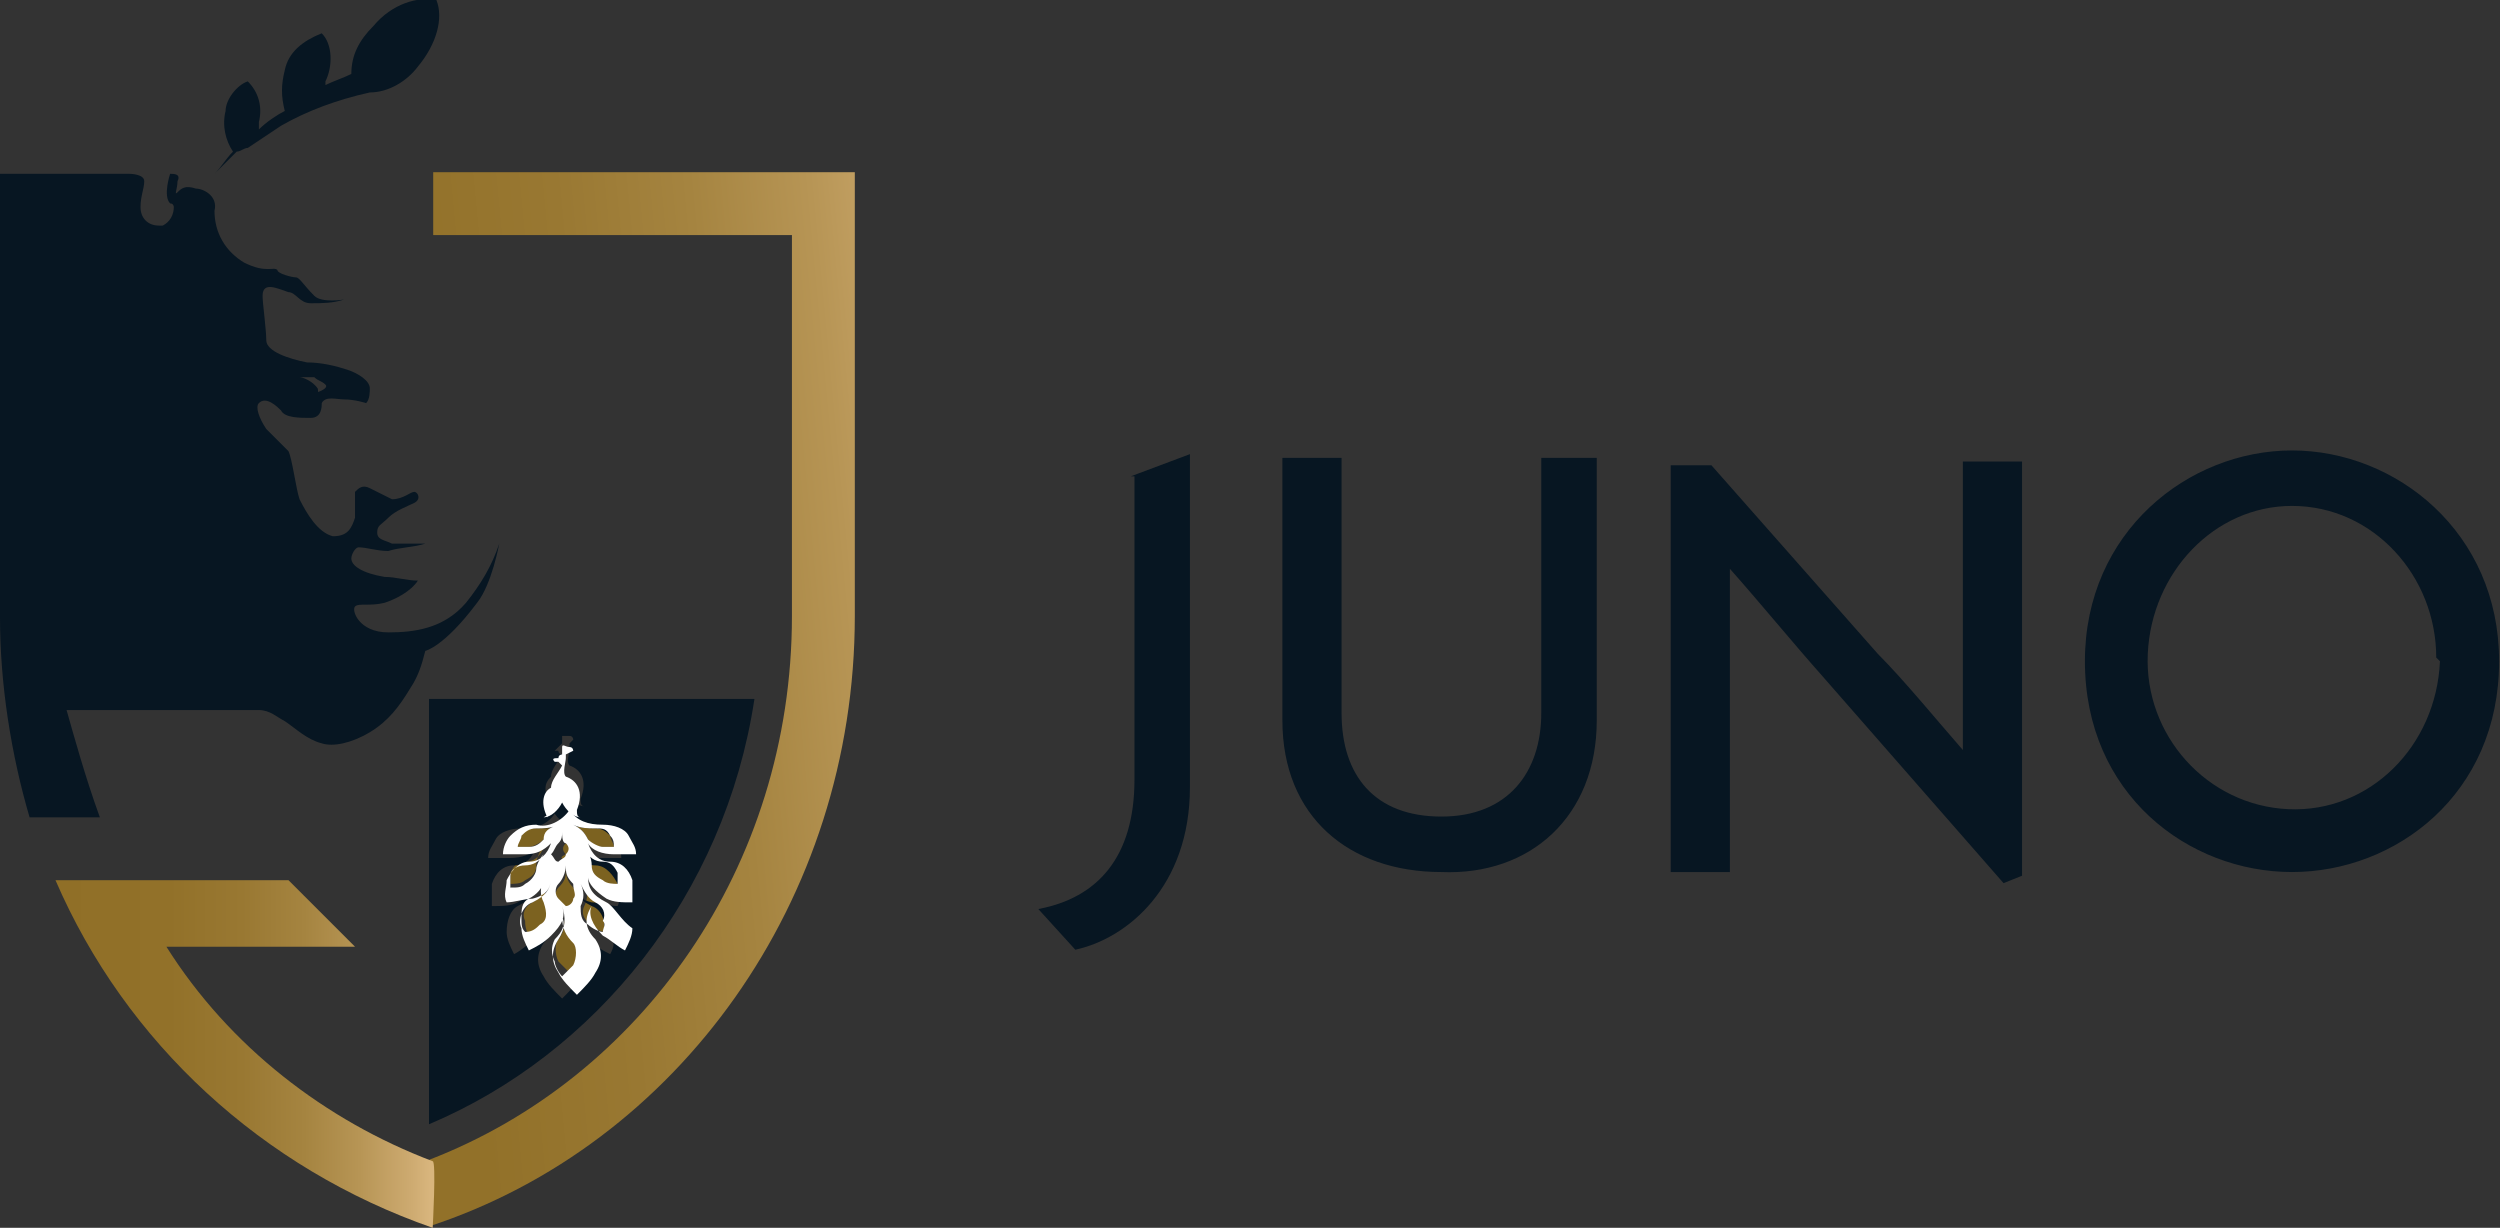 <?xml version="1.0" encoding="utf-8"?>
<!-- Generator: Adobe Illustrator 28.3.0, SVG Export Plug-In . SVG Version: 6.00 Build 0)  -->
<svg version="1.1" id="Layer_1" xmlns="http://www.w3.org/2000/svg" xmlns:xlink="http://www.w3.org/1999/xlink" x="0px" y="0px"
	 viewBox="0 0 67.6 33.2" style="enable-background:new 0 0 67.6 33.2;" xml:space="preserve">
<rect x="0" y="0" width="67.6" height="33.2" fill="#333333" stroke="none"/>
<style type="text/css">
	.st0{fill:url(#Path_106_00000025413458352820023330000015953423849447066784_);}
	.st1{fill:#071622;}
	.st2{fill:#7C6220;}
	.st3{fill:#FFFFFF;}
	.st4{fill:url(#Path_121_00000000200776228783691070000007360355185585920917_);}
</style>
<g id="logo-icon">
	<g id="Group_17" transform="translate(-43 -23.886)">
		<g id="Group_15" transform="translate(91.314 43.443)">
			
				<linearGradient id="Path_106_00000055673995595278573610000015805987199796787607_" gradientUnits="userSpaceOnUse" x1="-570.227" y1="25.944" x2="-569.787" y2="25.841" gradientTransform="matrix(47.677 0 0 117.997 27144.019 -3058.173)">
				<stop  offset="0" style="stop-color:#906F27"/>
				<stop  offset="0.308" style="stop-color:#927129"/>
				<stop  offset="0.503" style="stop-color:#997832"/>
				<stop  offset="0.667" style="stop-color:#A58440"/>
				<stop  offset="0.814" style="stop-color:#B79555"/>
				<stop  offset="0.948" style="stop-color:#CDAA70"/>
				<stop  offset="1" style="stop-color:#D8B57D"/>
			</linearGradient>
			<path id="Path_106" style="fill:url(#Path_106_00000055673995595278573610000015805987199796787607_);" d="M-36.6-14.9v1.7h9.7
				v10.3c0,6.8-4.1,12.5-9.8,14.7v1.8c6.7-2.2,11.5-8.8,11.5-16.5v-12H-36.6z"/>
		</g>
		<g id="Group_16" transform="translate(43 23.886)">
			<path id="Path_107" class="st1" d="M4.6,4.7c0.1,0,0.3,0,0.2,0.2c0,0.2-0.1,0.4,0,0.3s0.2-0.2,0.5-0.1c0.2,0,0.6,0.2,0.5,0.6
				C5.8,6.3,6.1,6.8,6.6,7.1c0.6,0.3,0.8,0.1,0.9,0.2C7.5,7.4,7.9,7.5,8,7.5c0.1,0,0.2,0.2,0.5,0.5c0.2,0.2,0.8,0.1,0.8,0.1
				C9,8.2,8.7,8.2,8.4,8.2C8.1,8.2,8,7.9,7.8,7.9C7.5,7.8,7.1,7.6,7.1,8c0,0.2,0.1,0.9,0.1,1.2s0.6,0.5,1.1,0.6
				C8.7,9.8,9.1,9.9,9.4,10c0.3,0.1,0.6,0.3,0.6,0.5c0,0.1,0,0.3-0.1,0.4c0,0-0.3-0.1-0.6-0.1c-0.2,0-0.5-0.1-0.6,0.1
				c0,0.1,0,0.4-0.3,0.4s-0.7,0-0.8-0.2C7.5,11,7.2,10.7,7,10.9c-0.1,0.1,0,0.4,0.2,0.7c0.2,0.2,0.4,0.4,0.6,0.6
				c0.1,0.2,0.2,1,0.3,1.3c0.2,0.4,0.5,0.9,0.9,1c0.4,0,0.5-0.2,0.6-0.5c0-0.2,0-0.7,0-0.7c0.1-0.1,0.2-0.2,0.4-0.1
				c0.2,0.1,0.4,0.2,0.6,0.3c0.3,0,0.5-0.2,0.6-0.2s0.2,0.2,0,0.3c-0.2,0.1-0.5,0.2-0.7,0.4c-0.2,0.2-0.3,0.2-0.3,0.4
				s0.2,0.2,0.4,0.3c0.2,0,0.9,0,0.9,0c-0.3,0.1-0.7,0.1-1,0.2c-0.3,0-0.6-0.1-0.8-0.1c-0.1,0-0.2,0.2-0.2,0.3
				c0,0.2,0.3,0.4,0.9,0.5c0.3,0,0.6,0.1,0.9,0.1c-0.2,0.3-0.6,0.5-0.9,0.6c-0.4,0.1-0.7,0-0.8,0.1c-0.1,0.1,0.1,0.7,0.9,0.7
				c0.7,0,1.5-0.1,2.1-0.8c0.4-0.5,0.7-1,0.9-1.6c0,0-0.2,1.1-0.6,1.6c-0.9,1.2-1.4,1.3-1.4,1.3c-0.1,0.4-0.2,0.7-0.4,1
				c-0.3,0.5-0.6,0.9-1.1,1.2c-0.5,0.3-1,0.4-1.3,0.3c-0.4-0.1-0.7-0.4-1-0.6c-0.2-0.1-0.4-0.3-0.7-0.3c-0.3,0-4.1,0-5.2,0
				C2,19.9,2.3,21,2.7,22.1H0.8C0.3,20.4,0,18.5,0,16.7v-12l3.5,0c0,0,0.4,0,0.4,0.2c0,0.2-0.1,0.4-0.1,0.7c0,0.3,0.2,0.5,0.5,0.5
				c0,0,0.1,0,0.1,0c0.2-0.1,0.3-0.3,0.3-0.5c0,0,0-0.1-0.1-0.1C4.4,5.3,4.6,4.7,4.6,4.7 M8.6,10.6c0,0,0.3-0.1,0.2-0.2
				s-0.2-0.1-0.3-0.2c-0.1,0-0.3,0-0.4,0c0.1,0,0.3,0.1,0.4,0.2C8.6,10.5,8.6,10.5,8.6,10.6"/>
			<path id="Path_108" class="st1" d="M6.7,2.2C7,2.5,7.1,2.9,7,3.3c0,0.1,0,0.1,0,0.2c0.2-0.2,0.5-0.4,0.7-0.5
				c-0.1-0.4-0.1-0.7,0-1.1c0.1-0.5,0.5-0.8,1-1C9,1.2,9,1.8,8.8,2.2c0,0,0,0,0,0.1C9,2.2,9.3,2.1,9.5,2c0-0.5,0.2-0.9,0.6-1.3
				c0.5-0.6,1.2-0.8,1.7-0.7c0.2,0.5,0,1.2-0.5,1.8c-0.3,0.4-0.8,0.7-1.3,0.7C9.1,2.7,8.3,3,7.6,3.4C7.3,3.6,7,3.8,6.7,4
				C6.6,4,6.5,4.1,6.4,4.1C6.2,4.3,6,4.5,5.8,4.7c0.2-0.2,0.3-0.4,0.5-0.6C6.1,3.8,6,3.4,6.1,3C6.1,2.7,6.4,2.3,6.7,2.2"/>
			<path id="Path_109" class="st2" d="M14.2,23.3c-0.2,0-0.3,0.1-0.4,0.3c0,0.1,0,0.2,0,0.3c0.1,0,0.3,0,0.4-0.1
				c0.2-0.1,0.3-0.2,0.3-0.4c0-0.2,0.1-0.4,0.2-0.5C14.6,23.2,14.4,23.3,14.2,23.3"/>
			<path id="Path_110" class="st2" d="M14.8,23.9c-0.1,0.2-0.2,0.4-0.4,0.5c-0.2,0.1-0.3,0.3-0.2,0.5c0,0.1,0,0.2,0.1,0.4
				c0.1,0,0.3-0.1,0.4-0.2c0.2-0.1,0.2-0.3,0.2-0.5C14.7,24.3,14.7,24.1,14.8,23.9"/>
			<path id="Path_111" class="st2" d="M15.3,23.3c0.1,0,0.1-0.1,0.2-0.2c0.1-0.1,0-0.2,0-0.3c-0.1-0.1-0.1-0.2-0.1-0.3
				c0,0.1,0,0.3-0.1,0.3c-0.1,0.1-0.1,0.2,0,0.3C15.1,23.2,15.2,23.2,15.3,23.3"/>
			<path id="Path_112" class="st2" d="M16,23.5c0,0.1,0.1,0.3,0.3,0.4c0.1,0,0.2,0.1,0.4,0.1c0-0.1,0-0.2,0-0.3
				c0-0.2-0.2-0.3-0.4-0.3c-0.2,0-0.4-0.1-0.5-0.3C15.9,23.2,16,23.4,16,23.5"/>
			<path id="Path_113" class="st2" d="M15.3,24.8c0,0.2-0.1,0.5-0.2,0.6c-0.1,0.1-0.1,0.4,0,0.6c0.1,0.1,0.2,0.2,0.3,0.3
				c0.1-0.1,0.2-0.2,0.3-0.3c0.1-0.2,0.1-0.4,0-0.6C15.3,25.3,15.2,25.1,15.3,24.8z"/>
			<path id="Path_114" class="st2" d="M16.2,24.4c-0.2-0.1-0.4-0.3-0.4-0.5c0.1,0.2,0.1,0.4,0,0.6c-0.1,0.2,0,0.4,0.2,0.5
				c0.1,0.1,0.2,0.2,0.4,0.2c0.1-0.1,0.1-0.2,0.1-0.4C16.4,24.7,16.3,24.5,16.2,24.4"/>
			<path id="Path_115" class="st1" d="M16.5,25.8c-0.2-0.1-0.4-0.2-0.6-0.4c-0.3-0.3-0.4-0.5-0.3-0.8c-0.1,0.3-0.1,0.6,0.1,0.9
				c0.2,0.3,0.2,0.6,0,0.9c-0.1,0.2-0.3,0.4-0.5,0.6c-0.2-0.2-0.4-0.4-0.5-0.6c-0.2-0.3-0.2-0.6,0-0.9c0.3-0.3,0.3-0.6,0.1-0.9
				c0.1,0.2,0,0.5-0.3,0.8c-0.2,0.1-0.4,0.3-0.6,0.4c-0.1-0.2-0.2-0.4-0.2-0.6c0-0.3,0.1-0.6,0.3-0.7c0.4-0.2,0.5-0.4,0.5-0.7
				c0,0.2-0.2,0.4-0.5,0.6c-0.2,0.1-0.4,0.1-0.7,0.1c0-0.2,0-0.4,0-0.6c0.1-0.3,0.3-0.5,0.6-0.5c0.3,0,0.5-0.2,0.6-0.5
				c-0.1,0.2-0.4,0.3-0.7,0.3c-0.2,0-0.4,0-0.6,0c0-0.2,0.1-0.3,0.2-0.5c0.1-0.2,0.4-0.3,0.7-0.3c0.4,0,0.7-0.1,0.9-0.4
				c0.2,0.3,0.6,0.5,0.9,0.4c0.3,0,0.5,0.1,0.7,0.3c0.1,0.1,0.2,0.3,0.2,0.5c-0.2,0-0.4,0-0.6,0c-0.3,0-0.5-0.1-0.7-0.3
				c0.1,0.3,0.3,0.5,0.6,0.5c0.3,0,0.5,0.3,0.6,0.5c0,0.2,0.1,0.4,0,0.6c-0.2,0-0.5-0.1-0.7-0.1c-0.4-0.1-0.5-0.3-0.5-0.6
				c0,0.3,0.1,0.5,0.5,0.7c0.3,0.1,0.4,0.5,0.3,0.7C16.7,25.4,16.6,25.6,16.5,25.8 M14.9,21c0-0.2,0.2-0.4,0.3-0.6h0
				c0,0-0.1,0-0.1-0.1l0,0c0,0-0.1,0-0.1,0c0,0,0.1-0.1,0.1-0.1c0,0,0.1-0.1,0.1-0.1h0l0-0.2c0,0,0,0,0,0c0,0,0.1,0,0.2,0
				c0.1,0,0.1,0.1,0.1,0.1c0,0,0,0,0,0l-0.1,0.1c0,0,0,0.1,0,0.1c0,0.2-0.1,0.4,0,0.5c0.3,0.1,0.5,0.4,0.3,0.9c0,0.1,0,0.2,0.1,0.2
				c-0.2,0-0.4-0.2-0.5-0.4C15.2,21.8,15,22,14.8,22c0.1,0,0.1-0.1,0.1-0.2C14.7,21.4,14.7,21.2,14.9,21 M11.6,18.9v11.5l0,0
				c4.5-1.9,8-6.2,8.8-11.5L11.6,18.9z"/>
			<path id="Path_116" class="st2" d="M15.3,23.5c0,0.2,0,0.3-0.2,0.5c-0.1,0.1-0.1,0.3,0,0.4c0,0.1,0.1,0.2,0.2,0.2
				c0.1-0.1,0.1-0.1,0.2-0.2c0.1-0.1,0.1-0.3,0-0.4C15.3,23.8,15.3,23.6,15.3,23.5"/>
			<path id="Path_117" class="st2" d="M15.9,22.7c0.1,0.1,0.2,0.2,0.4,0.2c0.1,0,0.2,0,0.3,0c0-0.1-0.1-0.2-0.1-0.3
				c-0.1-0.1-0.2-0.2-0.4-0.2c-0.2,0-0.4,0-0.6-0.1C15.7,22.4,15.8,22.5,15.9,22.7"/>
			<path id="Path_118" class="st2" d="M14.5,22.4c-0.2,0-0.3,0-0.4,0.2c-0.1,0.1-0.1,0.2-0.1,0.3c0.1,0,0.2,0,0.3,0
				c0.1,0,0.3-0.1,0.4-0.2c0.1-0.2,0.2-0.2,0.4-0.3C14.8,22.4,14.7,22.4,14.5,22.4"/>
			<path id="Path_119" class="st3" d="M14.7,22.1c0.2,0,0.4-0.2,0.5-0.4c0.1,0.2,0.3,0.4,0.5,0.4c-0.1,0-0.1-0.1-0.1-0.2
				c0.2-0.5,0-0.8-0.3-0.9c-0.1-0.1,0-0.4,0-0.5c0,0,0-0.1,0-0.1l0.2-0.1c0,0,0,0,0,0c0,0,0-0.1-0.1-0.1s-0.2-0.1-0.2,0c0,0,0,0,0,0
				l0,0.2h0c0,0-0.1,0-0.1,0.1c-0.1,0-0.2,0-0.1,0.1c0,0,0.1,0,0.1,0l0,0c0,0,0.1,0.1,0.1,0.1h0c-0.1,0.2-0.3,0.4-0.3,0.6
				c-0.2,0.1-0.3,0.4-0.1,0.8C14.9,21.9,14.9,22,14.7,22.1"/>
			<path id="Path_120" class="st3" d="M16.3,25.2c-0.1,0-0.3-0.1-0.4-0.2c-0.2-0.1-0.2-0.3-0.2-0.5c0.1-0.2,0.1-0.4,0-0.6
				c0.1,0.2,0.2,0.4,0.4,0.5c0.2,0.1,0.3,0.3,0.2,0.5C16.4,25,16.3,25.1,16.3,25.2 M15.5,22.3c0.2,0.1,0.4,0.1,0.6,0.1
				c0.2,0,0.3,0,0.4,0.2c0.1,0.1,0.1,0.2,0.1,0.3c-0.1,0-0.2,0-0.3,0c-0.1,0-0.3-0.1-0.4-0.2C15.8,22.5,15.7,22.4,15.5,22.3
				 M15.5,24.3c0,0.1-0.1,0.2-0.2,0.2c-0.1-0.1-0.1-0.1-0.2-0.2c-0.1-0.1-0.1-0.3,0-0.4c0.1-0.1,0.2-0.3,0.2-0.5
				c0,0.2,0,0.3,0.2,0.5C15.5,24.1,15.6,24.2,15.5,24.3 M15.5,25.5c0.1,0.1,0.1,0.4,0,0.6c-0.1,0.1-0.2,0.2-0.3,0.3
				C15.1,26.3,15,26.1,15,26c-0.1-0.2-0.1-0.4,0-0.6c0.2-0.2,0.3-0.4,0.2-0.6C15.2,25.1,15.3,25.3,15.5,25.5 M14.7,22.7
				c-0.1,0.1-0.2,0.2-0.4,0.2c-0.1,0-0.2,0-0.3,0c0-0.1,0.1-0.2,0.1-0.3c0.1-0.1,0.2-0.2,0.4-0.2c0.2,0,0.4,0,0.6-0.1
				C14.8,22.4,14.7,22.5,14.7,22.7 M14.6,25c-0.1,0.1-0.2,0.2-0.4,0.2c-0.1-0.1-0.1-0.2-0.1-0.4c0-0.2,0-0.4,0.2-0.5
				c0.2-0.1,0.4-0.3,0.4-0.5c-0.1,0.2-0.1,0.4,0,0.6C14.8,24.7,14.8,24.9,14.6,25 M14.5,23.5c0,0.1-0.1,0.3-0.3,0.4
				C14.1,24,14,24,13.8,24c0-0.1,0-0.2,0-0.3c0-0.2,0.2-0.3,0.4-0.3c0.2,0,0.4-0.1,0.5-0.3C14.6,23.2,14.5,23.4,14.5,23.5
				 M15.1,22.8c0.1-0.1,0.1-0.2,0.1-0.3c0,0.1,0,0.3,0.1,0.3c0.1,0.1,0.1,0.2,0,0.3c0,0.1-0.1,0.1-0.2,0.2c-0.1,0-0.1-0.1-0.2-0.2
				C15,23,15,22.9,15.1,22.8 M16.3,23.3c0.2,0,0.3,0.1,0.4,0.3c0,0.1,0,0.2,0,0.3c-0.1,0-0.3,0-0.4-0.1c-0.2-0.1-0.3-0.2-0.3-0.4
				c0-0.2-0.1-0.4-0.2-0.5C15.9,23.2,16.1,23.3,16.3,23.3 M16.4,24.4c-0.4-0.2-0.5-0.4-0.5-0.7c0,0.2,0.2,0.4,0.5,0.6
				c0.2,0.1,0.4,0.1,0.7,0.1c0-0.2,0-0.4,0-0.6c-0.1-0.3-0.3-0.5-0.6-0.5c-0.3,0-0.5-0.2-0.6-0.5c0.1,0.2,0.4,0.3,0.7,0.3
				c0.2,0,0.4,0,0.6,0c0-0.2-0.1-0.3-0.2-0.5c-0.1-0.2-0.4-0.3-0.7-0.3c-0.4,0-0.7-0.1-0.9-0.4c-0.2,0.3-0.6,0.5-0.9,0.4
				c-0.3,0-0.5,0.1-0.7,0.3c-0.1,0.1-0.2,0.3-0.2,0.5c0.2,0,0.4,0,0.6,0c0.3,0,0.5-0.1,0.7-0.3c-0.1,0.3-0.3,0.5-0.6,0.5
				c-0.3,0-0.5,0.3-0.6,0.5c0,0.2-0.1,0.4,0,0.6c0.2,0,0.5-0.1,0.7-0.1c0.4-0.1,0.5-0.3,0.5-0.6c0,0.3-0.1,0.5-0.5,0.7
				c-0.3,0.1-0.4,0.5-0.3,0.7c0,0.2,0.1,0.4,0.2,0.6c0.2-0.1,0.4-0.2,0.6-0.4c0.3-0.3,0.4-0.5,0.3-0.8c0.1,0.3,0.1,0.6-0.1,0.9
				c-0.2,0.3-0.2,0.6,0,0.9c0.1,0.2,0.3,0.4,0.5,0.6c0.2-0.2,0.4-0.4,0.5-0.6c0.2-0.3,0.2-0.6,0-0.9c-0.3-0.3-0.3-0.6-0.1-0.9
				c-0.1,0.2,0,0.5,0.3,0.8c0.2,0.1,0.4,0.3,0.6,0.4c0.1-0.2,0.2-0.4,0.2-0.6C16.8,24.9,16.6,24.5,16.4,24.4"/>
			
				<linearGradient id="Path_121_00000028309183088078298010000002833459099165621143_" gradientUnits="userSpaceOnUse" x1="-471.501" y1="31.657" x2="-471.259" y2="31.657" gradientTransform="matrix(42.198 0 0 38.743 19897.812 -1197.929)">
				<stop  offset="0" style="stop-color:#906F27"/>
				<stop  offset="0.308" style="stop-color:#927129"/>
				<stop  offset="0.503" style="stop-color:#997832"/>
				<stop  offset="0.667" style="stop-color:#A58440"/>
				<stop  offset="0.814" style="stop-color:#B79555"/>
				<stop  offset="0.948" style="stop-color:#CDAA70"/>
				<stop  offset="1" style="stop-color:#D8B57D"/>
			</linearGradient>
			<path id="Path_121" style="fill:url(#Path_121_00000028309183088078298010000002833459099165621143_);" d="M11.7,31.4
				c-2.9-1.1-5.5-3.1-7.2-5.8h5.1l-1.8-1.8H3.4H1.5c1.9,4.4,5.6,7.8,10.2,9.4C11.7,33.2,11.8,31.4,11.7,31.4"/>
		</g>
	</g>
</g>
<g id="logo-text">
	<g id="Group_14" transform="translate(113.776 46.08)">
		<path id="Path_105" class="st1" d="M-83.2-33.2l1.6-0.6v9c0,2.7-1.7,4.1-3.1,4.4l-1-1.1c1.6-0.3,2.6-1.4,2.6-3.5V-33.2z
			 M-70.6-26.6v-7.1h-1.5v6.9c0,1.6-0.9,2.8-2.7,2.8c-1.8,0-2.7-1.1-2.7-2.8v-6.9h-1.6v7.1c0,2.6,1.8,4.1,4.3,4.1
			C-72.4-22.4-70.6-24-70.6-26.6 M-59.1-22.4v-11.2h-1.6v5.2c0,0.8,0,1.7,0,2.6c-0.7-0.8-1.6-1.9-2.3-2.6l-4.5-5.1h-1.1v11h1.6v-5.5
			c0-0.8,0-1.7,0-2.7c0.8,0.9,1.7,2,2.5,2.9l4.9,5.6L-59.1-22.4z M-46.2-28.2c0-3.5-2.8-5.7-5.6-5.7s-5.6,2.2-5.6,5.7
			c0,3.6,2.8,5.7,5.6,5.7S-46.2-24.6-46.2-28.2 M-47.8-28.2c-0.1,2.3-1.9,4.1-4.1,4s-3.9-2-3.8-4.2c0.1-2.2,1.8-4,3.9-4
			c2.2,0,3.9,1.9,3.9,4.1C-47.8-28.2-47.8-28.2-47.8-28.2"/>
	</g>
</g>
</svg>
